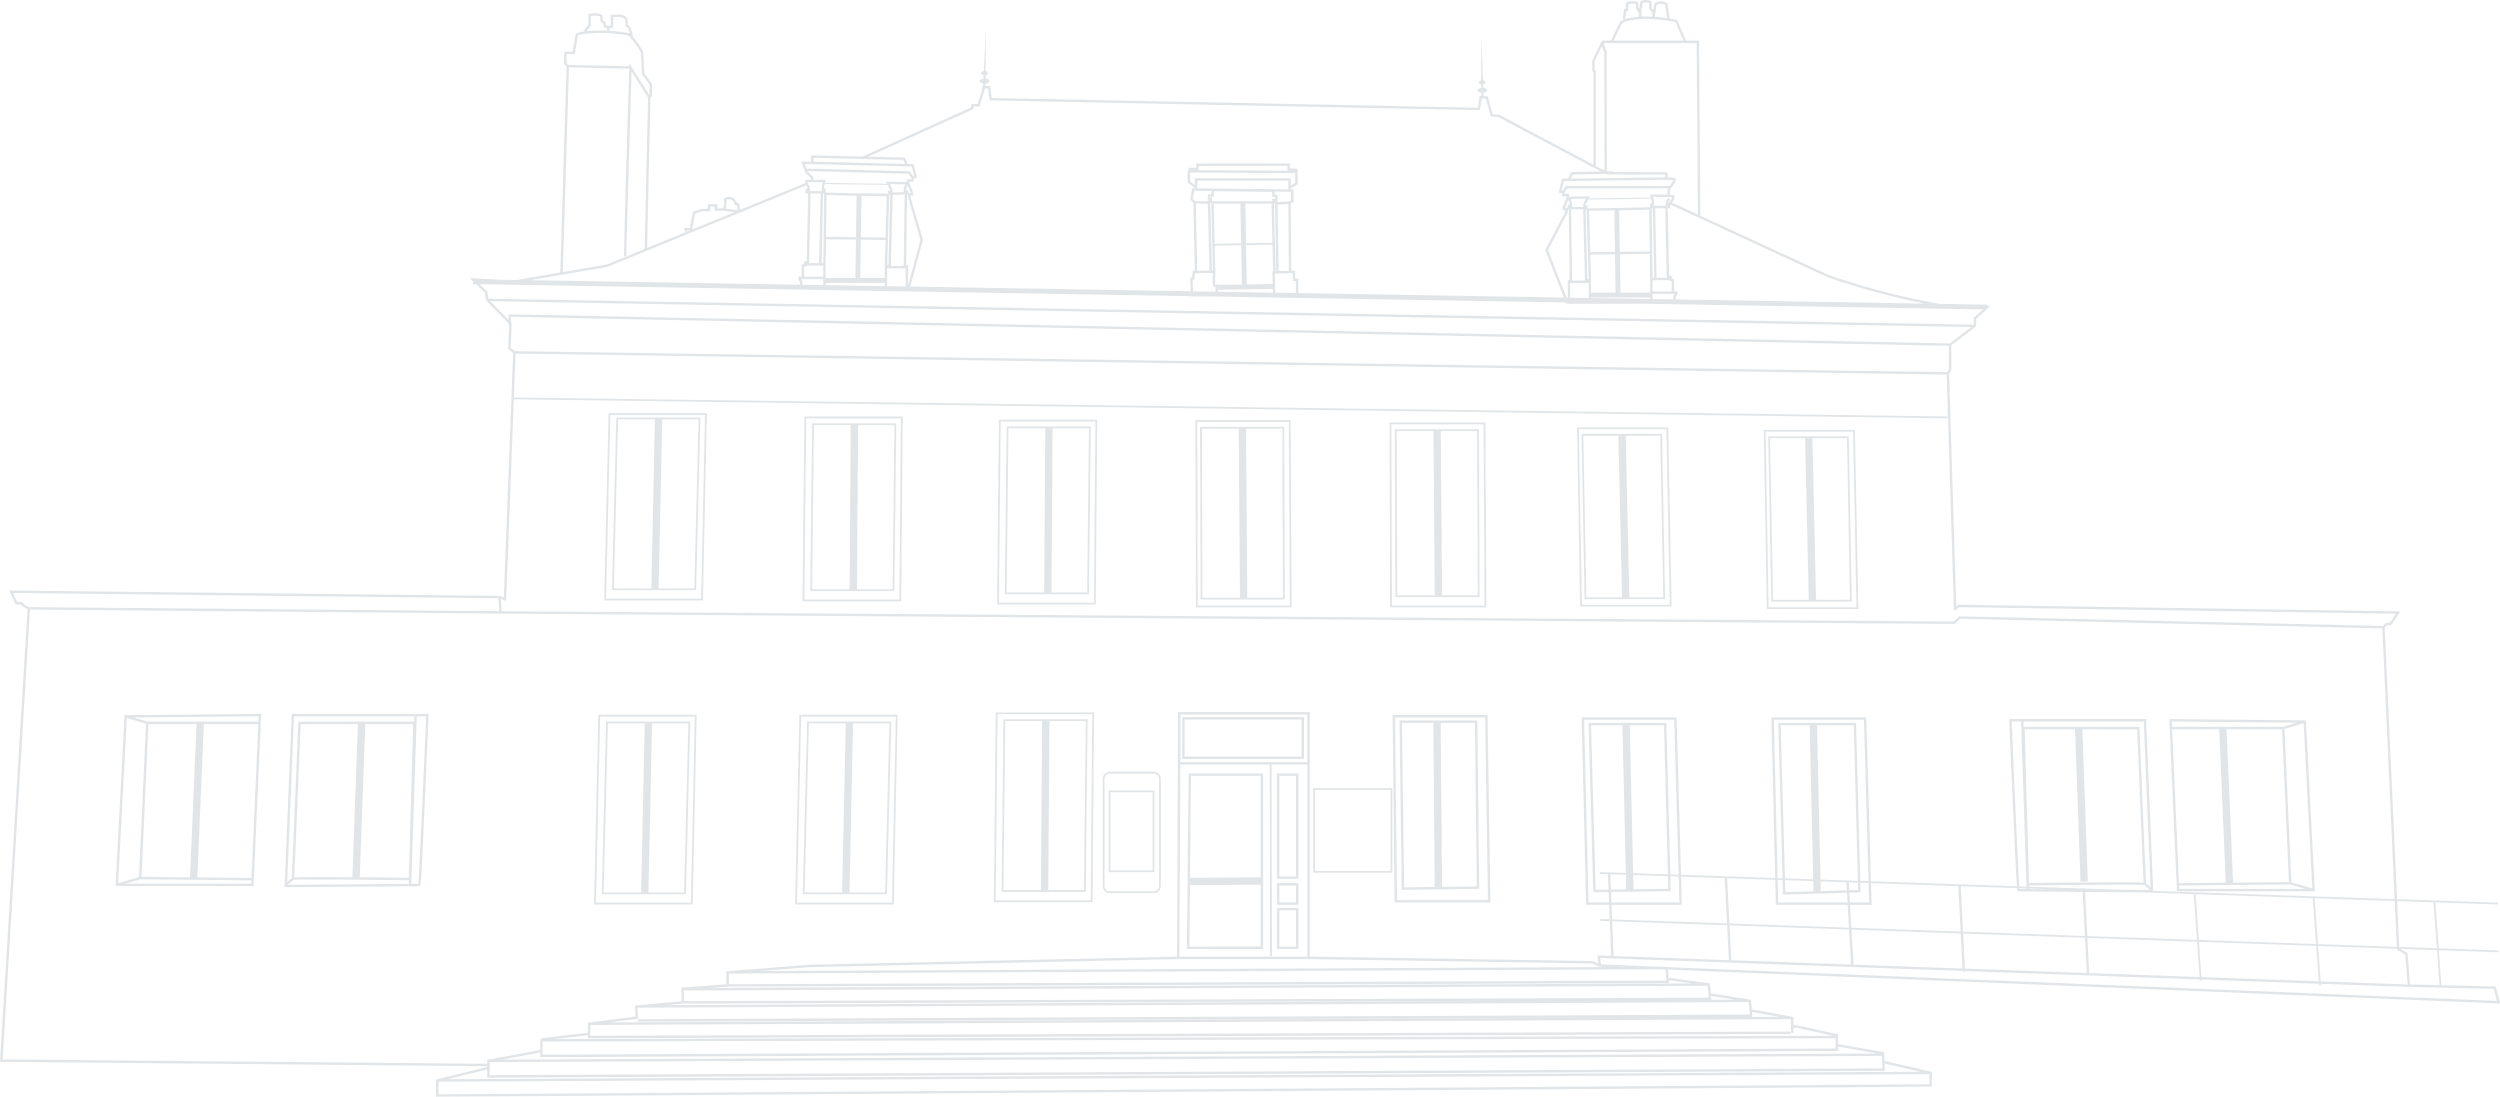 <svg xmlns="http://www.w3.org/2000/svg" width="1119.77" height="491.27" viewBox="0 0 1119.77 491.27">
  <g id="line-mairie" transform="translate(-451 -4164)" opacity="0.12">
    <rect id="Rectangle_174" data-name="Rectangle 174" width="1119.77" height="491.269" transform="translate(451 4164)" fill="none" opacity="0"/>
    <path id="Tracé_2580" data-name="Tracé 2580" d="M1119.037,449.432l.734.029-1.9-7.619-24.355-.558-1.129-15.673,26.688.936.03-.825-26.777-.939-1.484-20.6,27.984.956.028-.825-45.182-1.542-5.531-121.635,1.081-1.127,1.732.129,4.2-6.3-197.717-2.985-.18,0-1.041.743-3.18-104.2.985-1.477V154.644l11.039-8.4.166-3.493,4.52-4.109.367.007.006-.345,1.4-1.269L890.141,137l.009-.55-21.483-.361a327.462,327.462,0,0,1-49.566-12.9L761.6,96.615l-.577-78.428h-5.793l-4.053-9.341-.289-.052c-1.046-.19-2.045-.355-3.012-.5l-.994-6.708-.209-.135a4.855,4.855,0,0,0-5.54.029l-.174.134-.43,2.856-.736-.9V.7l-.318-.147a4.769,4.769,0,0,0-4.584.042l-.2.134-.5,3.289-.3-.517V1.218l-.279-.157c-2.191-1.234-4.949-.076-5.064-.026l-.333.143V3.96h-.8l-.554,4.566.874.107a7.658,7.658,0,0,0-1.89.878l-.109.079-4.238,8.6h-3.958l-4.354,8.772v4.625l.495.742-.007,41.426L671.411,51.366l-2.8-.206-2.226-8-1.9-.114h.065l-.064-1.53c.947-.162,1.636-.646,1.611-1.183s-.752-.947-1.7-1.019l-.065-1.571c.585-.155,1-.517.977-.922s-.458-.72-1.048-.82l-.8-19.342L663.452,36c-.691.119-1.2.518-1.173.968.021.43.519.765,1.172.838v1.546c-.961.157-1.665.646-1.639,1.19.025.522.72.925,1.638,1.012v1.431l-.68-.042-.828,5.3-217.7-4.352-.785-5.371h-2.026l.008-1.13c.953-.115,1.667-.564,1.667-1.1s-.706-.983-1.651-1.1l.012-1.574c.592-.125,1.019-.467,1.019-.872s-.421-.742-1.007-.871l.142-19.357-.947,19.318c-.7.084-1.219.459-1.219.909,0,.43.481.788,1.131.893l-.076,1.545c-.968.11-1.694.563-1.694,1.108,0,.523.674.959,1.586,1.09l-.056,1.144h-.43v1.621l-2,6.462h-2.948v1.514L386.288,70.125l-23.016-.567v2.859h-4.313l1.789,5,2.524,2.463v.641h-2.536V82l-29.2,11.971-.393-2.791-1.183-.355v-.393L328.735,88.8l-.179-.155a4.793,4.793,0,0,0-3.958-.013l-.318.147v3.641l-.609.872-2.373.091V91.427H317.1v2.1h-2.79l-3.947,1.376-1.335,7.161h-2.444v1.663h1.1v-.563H309.1l-19.246,7.889,1.493-67.281.686-.686V37.484l-3.411-4.59-.486-9.422-.046-.194a31.418,31.418,0,0,0-4.779-6.931V15.025l-1.144-3.2-.953-.676-.007-1.411a2.568,2.568,0,0,0-.843-2.2c-1.849-1.651-6.177-.887-6.361-.853l-.452.081v4.689l-1.022.157-1.219-.348v-1.2l-1.361-1.016V7.189l-.092-.139c-1.135-1.7-5.1-1.01-5.884-.852l-.442.088v4.829c-.406.484-1.188,1.408-1.447,1.666a1.287,1.287,0,0,0-.252,1.3,19.235,19.235,0,0,0-3.635.8l-.3.111-1.378,8.163h-3.809l-.071,5.556,1.108,1.13-2.78,92.211L231.61,125.4l-7.728-.13-13.5-.719,1.454,1.393-.022,1.324,1.429.023,4.011,3.845.494,3.453,10.03,10.27v1.1h.286l-.462,10.4,2.228,1.733-4.166,109.541-1.846-.738L4.988,264.506l-.862-.009,2.811,6.223H9.373l1.159,1.159,1.8.929L.035,475.022,0,475.6l218.215,1.971v.341L195.769,483.4l-.483,0v7.864l669.446-4.541.547,0v-6.45l-.245-.163c-.107-.071-.336-.221-20.96-4.886l-.177-3.947-20.6-3.615V463.3l-18.412-4.056-1.578-.012V455.4l-.5,0L784.652,452.1l-.318-4.289-.429-.069c-.665-.107-15.376-2.471-17.627-2.81l-.384-4.43-17.15-2.418h-1.36v.218l-.33-4.022Zm-.688-1.129L746.964,433.172l-.013-.154-3.381.015-26.484-1.079-.356-2.856,162.338,5.811.012.243,1.1-.056-.008-.147,105.1,3.762.037.541.823-.058-.031-.453,52.593,1.883.055.749.823-.059-.048-.66,38.311,1.371h0l1.773.063v-.022l37.4.857ZM585.569,341.376h-56.9l.1-21.335h56.8Zm-56.9,1.1h40.052l.164,85.723.825,0-.164-85.721h16.026v86H528.278Zm-.941,87.1h58.386l126.906,1.977,3.075,1.317.019.15,3.223.131-378.549,1.772,21.832-1.718Zm219.5-31.458-15.557.184-.146-6.375,15.556.531Zm-20.537-73.248,1.512,66.117-11.588-.4-.027.825,3.607.123.272,6.9-5.762.068-2.059-73.633Zm-5.394,66.707,6.925.236.15,6.528-6.8.08ZM731.5,391.1l-1.514-66.229h15.328l1.741,66.761Zm14.885-67.329H711.512l2.1,75.3.015.541,6.875-.081.184,4.652H711.5l-1.953-81.79h40.347l1.968,69.4-3.706-.126Zm-24.781,75.751,26.747-.317-.175-6.709,3.707.126.329,11.564H721.791Zm31.738,5.765-.359-12.627,19.517.666,1.041,20.287-51.454-1.8-.257-6.523Zm211.121-5.407,18.145.619,1.429,20.5-49.1-1.721-.99-19.755c9.627.07,19.251.133,24.891.17l5.551.189.072.064ZM1073.6,425.458l3.723,2.048,1.088,13.434-.492-.012-38.476-1.377-1.157-15.835,35.292,1.237ZM775.494,430.1l-.8-15.627,53.511,1.876.9,15.67Zm54.712,1.959-.9-15.671,48.9,1.714.8,15.7Zm49.108-13.918,54.569,1.913.788,15.743-54.557-1.952Zm55.672,1.952,49.11,1.721,1.1,15.793-49.983-1.789.559-.029Zm49.94,1.751,52.534,1.841,1.157,15.835-52.59-1.883Zm53.3,1.042-1.5-20.547,35.881,1.225.936,20.56Zm-2.331-20.574,1.5,20.545-52.532-1.841-1.427-20.5ZM908.811,398.2l-.008-.228,9.229.316c-3.286-.029-6.213-.055-8.514-.08l-.707-.008m25.069-.2-.009-.166-1.1.055,0,.073-24-.819-.018-.558c19.919-.223,49.418-.45,51.707-.19l2.5,2.21c-2.051-.013-7.4-.047-14.081-.092Zm-4.471-71.351,2.458,68.24,3.3-.119-2.453-68.119,24.526.017c.123,3.034.759,18.695,1.409,34.357.363,8.723.729,17.445,1.014,23.987.271,6.225.394,9.043.533,10.328-2.591-.2-12.456-.293-51.38.144l-1.949-68.85Zm31.846,68.975c-.229-3.19-2.009-46.506-2.943-69.53l-.021-.527-51.863-.033-.077-2.356-1.1.036,2.422,73.889L904.46,397c-.575-8.508-2.412-50.418-3.4-73.824H960.2l3.06,74.228ZM907.7,397.937l.008.253-3.163-.04c-.009-.085-.018-.211-.027-.322Zm-3.813,1.253a52.87,52.87,0,0,0,5.616.12c5.436.058,14.321.13,23.347.2l.989,19.723-54.569-1.912-1.038-20.385,25.227.861c.143,1.3.263,1.343.429,1.4m-26.76-2.3,1.039,20.384-48.91-1.716-.589-10.28h9.654l-.276-9.722Zm-39.937,7.289h-8.586l-.249-4.336,5.016-.147-.114-4.3,3.687.125Zm-21.748-10.221-1.579-69.1H830.3l1.842,69.665Zm-4.879-69.1,1.578,68.983-12.636-.432-1.888-68.551Zm1.6,69.809.1,4.544-12.587.369-.147-5.345Zm3.4,4.446-.1-4.334,11.524.394.207,3.6Zm12.528-3.9,4.067.139.086,3.273-3.95.117Zm5.146-.651-1.873-70.8H796.49l1.918,69.613-2.188-.075-1.694-70.913h40.347l2.051,72.3Zm-34.807-.362.179,6.515,28.648-.842.247,4.3H796.479l-.24-10.05ZM795.4,405.282h32.164l.587,10.242-53.507-1.875-1.042-20.289,21.531.736Zm-21.816,9.155.8,15.626-51.65-1.849-.616-15.582Zm319.1,26.829-13.169-.3-1.145-14.137L1075.061,425l16.5.578Zm-2.673-37.105,1.484,20.594-16.853-.591-.935-20.56ZM861.994,135.974,750.6,134.1v-1.141l.742-1.155v-1.4l-1.485.082v-5.536l-1.012-.078a1.741,1.741,0,0,0-.263-1.168.763.763,0,0,0-.595-.279h-.369l-.636-30.159h1.183l-.122-1.707,70.643,32.647a333.137,333.137,0,0,0,43.311,11.767M719.6,78.134l26.228.082v1.217l-42.234.556.8-1.824,14.68-.31ZM703.1,81.1l0-.006,43.262-.57,3.082.141v.217l-1.573,2.384-46-.009c-.269,0-.537.023-1.943,2.144h-.476c.194-.868.649-2.622,1.106-4.3Zm44.2,9.911h-.019l.078-.657.751-1.128-.915-.609-.9,1.346-.254,2.148h.931l0,.055H740.2v-.055h.66V90l-.488-1.807,6.963.091,1.535.122v.39Zm2.2,41.627v1.447l-9.292-.156v-2.312h8.55v.032l1.429-.08Zm-38.848-38.8.892,31.259h-.548l-.8-31.259Zm30.27,29.554v1.017H740.2l-.4-31.149h.479Zm-1.815,7.67H725.821l-.26-17.182,13.4-.158.146,11.243Zm-13.559-18.281-.281-18.566c8.859-.148,12.17-.267,13.436-.354l.244,18.762Zm-2.481-18.53.281,18.556-11.052.131-.529-18.53c4.447-.056,8.17-.109,11.3-.157m-10.739,19.787,11.037-.131.26,17.155H712.657V125.1h-.015Zm-8.167,11.608-.422-31.96,5.36.137.812,31.822ZM710.212,89l0,.269-1.05,1.989v1.471l-5-.128V90.9l-.725-1.746Zm-6.917,44.309v-6.559h8.262v6.7Zm9.362-.043H739.1v.643l-26.448-.444Zm36.1-2.749H740.2v-5h7.445l-.063.364,1.168.09Zm-6.758-6.1-.628-31.149h4.51l.658,31.149ZM700.776,86.127a19.378,19.378,0,0,1,1.281-1.768l45.1.009-.254.385-.071,2.42-7.58-.1-.009.665-.115.032.11.4v.005h0l.528,1.9v.942h-.66v1.711l-.067.04c-1.386.174-17.3.428-27.846.559l-.178,0L711.307,92h-1.043v-.468l1.133-2.146,27.848-.355-.008-.55-27.547.351.515-.977-9.488.214.061-1.224h-2.023Zm1.631,3.393.655,1.5v.737H702.2v1.32h-1.2l0-.02Zm-.184,4.159h.414l.418,31.644H702.2v7.97l-.556-.01-8.273-21.274,8.813-16.84ZM760.5,96.105l-11.644-5.381,1.121-1.582V87.387l-2.047-.163.063-2.127,2.561-3.883v-1.6l-3.628-.166V77.12l-24.387-.076-.009-.362-2.781.058-.082-53.674V22.9l-.091-.137a8.261,8.261,0,0,1-1.112-3.476h41.472ZM745.867,2.247l.871,5.881c-2.027-.284-3.878-.476-5.559-.592l.8-5.3a3.729,3.729,0,0,1,3.89.015M735.7,1.4a3.767,3.767,0,0,1,2.992.01V3.964l1.32,1.608V6.984h.138l-.073.484c-1.811-.095-3.41-.1-4.826-.043l-.005-3.079ZM728.386,5.06h.928V1.926a5.223,5.223,0,0,1,3.477-.044v1.91l1.362,2.35V7.483a25.587,25.587,0,0,0-6.19,1.07Zm-1.795,5.275c.837-.49,6.9-3.541,23.811-.511l3.629,8.363H722.72ZM714.282,31.251V27.217l3.269-6.587a9.376,9.376,0,0,0,1.013,2.6l.081,53.163-3.875-2.053.007-42.341ZM436.065,48.826V47.7h2.659l2.264-7.315.025-.768h1.49l.782,5.351L662.88,49.36l.822-5.26,1.831.111,2.228,8,3.242.179L714.94,75.679l2.12,1.118-13.4.284L702.385,80h-2.657l-.111.4c-1.514,5.51-1.432,5.617-1.234,5.878l.172.22h1.108l-.041,1.444h2.018l-.019.572-1.742,4.356.079,1.3h1.147l-.021.709-8.926,17.059,8.293,21.321-118.917-1.995v-6.5h-1.371l-.062-3.526h-1.727l-.24-30.1,1.234-.617,0-4.6-.11-1.206-1.154.058.013-.228,3.109-2.052V75.551l-3.463-.131-.084-2.227-41.906.048v1.918h-3.254l-.555,1.744-.025,4.89,3.217,2.474v.108h-1.22l-.8,5.063,1.4,1.465.6,30.365-.923-.057-.312,3.125h-.814l.143,4.137v1.984l-125.482-2.106,5.65-20.957-5.55-19.009-.022-.765h1.146l.081-1.3-1.742-4.356-.019-.573h2.017l-.041-1.443,1.115,0,.165-.217c.2-.261.28-.368-1.234-5.878l-.11-.4h-2.658l-1.275-2.92-16.443-.349Zm98.271,79.629-.1-3.019h.671l.307-3.062,1.056.066v-.046l6.068-.114h.908c-.162,5.68-.024,5.822.163,6.015l.17.17h.858v2.179l-10.1-.169Zm-1.3-51.168,47.088.269v4.352l-1.994,1.315V79.86H535.155v3.021l-2.117-1.629Zm3.835-1.078V74.34l39.748-.046.081,2.143Zm43.562,55.04-9.183-.154-.22-8.482,1.188-.086,6.244-.185h.557l.062,3.526h1.352ZM536.255,84V80.96h40.778v3.266L577,84.8l-40.746-.422Zm7.423,1.609,26.118.356v2.1l1.3.186v.794l-1.273.064.068,1.023H542.874V88.459h-.8v-.323h1.609Zm27.964,35.861-.277.02L570.6,91.131l.5.08Zm-13.18,5.924-.336-17.61,11.837-.221.3,12-.361.026.145,5.6ZM543.629,91.228h11.94l.34,17.77-11.85.222Zm14.14,0H569.5l.442,17.508-11.833.221ZM542.083,90.8h.435l.726,30.385h-.385Zm2.274,30.952.018-.567h-.03l-.266-11.136,11.847-.222.337,17.606-10.73.183v-.245h-1.244c-.035-.955,0-3.4.068-5.618m1.176,8.064,24.575-.419.044,1.684-24.619-.413Zm27.208-8.4-.531-29.835,4.828-.2.239,29.9Zm4.7-31.155-5.253.22,0-.208-.87-.137.878-.044V87.294l-1.3-.186V85.839l6.044.063,0,.036,1.323-.066.01,3.971ZM535.7,85.475l6.88.07v1.49h-1.609v2.523h.8V89.7h-.818l.011.432h-5.646l-1.011-1.057.565-3.6Zm5.3,5.753.765,29.964-5.516.1-.6-30.067ZM358.756,125.016l1.43.079v-.031h8.55V127.7l-9.294-.156v-1.456Zm4.3-38.3h4.509l-.648,30.132v1.017H362.4Zm35.23.577h.453l-.8,31.259H397.4Zm-28.309,19.885,13.4.158-.261,17.182H369.836v-6.1Zm-.146,19.539h26.447v1.445l-26.447-.444Zm30.007-39.437,5.36-.137-.422,31.96h-5.748ZM397.382,120.2h8.262v8.118l-8.262-.139Zm8.5-1.43.419-31.644h.415l.039,1.363,5.505,18.919-5.518,20.47v-9.108Zm.859-32.25V85.2h-.865v-.738l.67-1.532,1.4,3.569Zm-1.919-2.392-.042,1.922-5.008.129V84.707l-1.051-1.99,0-.268,6.764.153Zm-8.542,34.422v5.966H385.319l.259-17.155,11.037.131-.317,11.059Zm.363-12.158-11.051-.131.28-18.556c3.13.048,6.853.1,11.3.157Zm-13.25-.157-13.4-.158.244-18.761c1.266.086,4.576.2,13.435.353Zm-14.652,11.628h-.721l.648-31.149h.479Zm-7.453,1.1h7.446v5h-8.55v-4.549l1.167-.091Zm25.1-47.734.125,0,18.042.382.792,1.814-40.974-1V70.684Zm-25.867,2.288h3.289l42.023,1.022,0,.009h2.538c.459,1.68.913,3.435,1.106,4.3H409c-1.4-2.117-1.674-2.144-1.938-2.144h0c-.444-.005-41.458-1.079-45.831-1.194Zm1.179,3.289-.066-.184c7.047.185,42.4,1.111,45.247,1.179a18.915,18.915,0,0,1,1.286,1.774l.021.718h-2.025l.042,1.224-9.468-.213.516.977L369.7,81.929l-.008.55,27.849.354,1.133,2.147v.468h-1.043l.293,1.322-.178,0c-10.542-.131-26.46-.385-27.846-.559l-.066-.04V84.458h-.66v-.942l.64-2.3-.118-.033V80.52h-5.327V79.415Zm2.124,4.814h4.74l-.465,1.674-.02,2.264h.66l-1.144.055h-5.634l.935-.055-.253-2.148-.8-1.207V81.62ZM325.379,92.769V89.512a3.571,3.571,0,0,1,2.551.051l.927,1.236v.846l1.291.387.294,2.08-5.506-.708Zm-14.047,2.96,3.076-1.1h3.8v-2.1H320.2v2l3.742-.144,5.015.646-18.938,7.764ZM262.866,13.558c.385-.384,1.59-1.831,1.642-1.893l.128-.153V7.2c1.545-.245,3.588-.276,4.22.352V9.61l1.361,1.016V12.1l1.732.495v1.07h1.1V12.652l1.608-.249V7.7c1.342-.175,3.915-.289,4.982.662a1.536,1.536,0,0,1,.476,1.344l.008,2.015,1.137.807.958,2.594v0l-.1-.11-.126-.132-.181-.03a69.8,69.8,0,0,0-18.847-.913.715.715,0,0,1-.091-.384m-9.114,14.711.052-4.013h3.654l1.424-8.438c1.487-.438,8.637-2.169,22.56.091.7.752,4.181,4.565,5.605,7.721l.5,9.652,3.393,4.566v4.786l-.034.034L282.767,29.8v-.108H282.7l-.8-1.259-.039,1.243c-4.566-.1-25.03-.545-27.315-.6Zm1.093,1.917c3.566.079,22.545.5,26.984.588-2.585,83.749-2.37,84.079-2.241,84.272l.518-.346.479-.046c-.145-1.49,1.413-53.654,2.3-82.6L290.254,43.7l-1.505,67.816-16.939,6.945-19.729,3.406Zm17.211,89.344.059-.01,59.045-24.207.572.073-.041-.29,29.386-12.047.5.753.078.657h-.719l-.162,2.254h1.184l-.637,30.159h-.369a.767.767,0,0,0-.595.279,1.754,1.754,0,0,0-.263,1.168l-1.011.078v5.536l-1.485-.081v1.4l.741,1.155v1.114L237.5,125.495Zm-57.192,7.785,318.373,5.342v.14h8.3l159.772,2.681.231.595h35.227l151.369,2.54-3.991,3.628L884,145.4,218.747,133.787l-.455-3.188ZM219.6,134.9,882.93,146.481l-9.639,7.337L228.343,140.79l-.562-.011v2.5Zm9.132,20.942.493-11.089-.341-.348V141.9L872.922,154.91v10.676l-.731,1.1-641.605-9.4Zm-2.022,113.393,3.437-90.371,642.333,8.5.01-.825-642.311-8.5.747-19.648,641.025,9.387,3.232,105.91,2.423-1.73,195.52,2.95L1070.4,279l-1.609-.118-1.435,1.5-189.58-4.325-.228,0-2.423,2.314-650.4-4.607-.395-5.47Zm-215.46,1.8L9.829,269.62H7.646l-1.808-4.005L223.2,267.993l.416,5.746L13.033,271.93ZM1.168,474.511l12.25-201.477,209.687,1.8v.01l652.232,4.619h.222l2.416-2.306,189.081,4.313,5.514,121.268-108.138-3.692-3.173-76.971h-61.35l.024.574s.8,18.98,1.654,37.976c1.068,23.839,1.5,32.871,1.795,36.337l-65.357-2.231-2.067-72.906-.015-.534H793.4l1.72,71.975-42.155-1.44-1.985-70-.015-.534H708.421l2.006,83.99h10.307l.256,6.485-4.212-.147-.029.825,4.273.15.616,15.581-5.515-.2-.646-.023.455,3.649-2.682-1.149-126.583-1.973V318.941h-59l-.495,109.543L362.561,432.1l-37.209,2.926v5.853l-20.123,1.485v6.112l-20.8,1.9.2,4.973-21.29,2.713v4.531l-20.876,2.418.047.409h-.533V470.3l-23.253,4.319-.5,0v1.852ZM306.69,443.663l458.19-2.13.462,5.334-459.014,1.563v-5.04l.36-.028Zm476.617,5.17.413,5.58-498.015,2.1,0,1.1,468.3-1.976-481.121,2.317,12.87-1.64-.195-4.937.178-.016ZM298.492,450.2l7.308-.668,375.453-1.278Zm565.687,35.435-667.793,4.53V484.5l667.793-3.375Zm-3.963-5.589-659.724,3.335,17.723-4.336v3.648L843.7,479.634l.573,0-.147-3.267c5.162,1.169,11.8,2.682,16.091,3.678m-17.094-1.505-623.807,3.047v-5.87l623.557-2.759ZM823.3,470.726V468.78l17.575,3.085L224.879,474.59l17.089-3.174v2.1l580.782-2.786Zm-1.1-1.1-579.13,2.779v-5.889l579.13-1.482Zm-17.491-9.295,16.377,3.606L248.62,465.405l14.71-1.7v1.337l538.718-1.9,0-1.1-537.614,1.9V459.1L802.208,456.5v6.085h1.1v-2.253Zm-7.877-4.9-11.927.057-.167-2.26Zm-19.7-7.667-10.6.054-.153-1.764c1.536.236,6.335,1,10.755,1.71m-28.462-8.591,9.143,1.292-439.57,2.044,7.689-.567,421.023-1.65.595,0-.091-1.112Zm-2.314.022-419.9,1.645v-4.756l417.085-1.952,2.412.1Z" transform="translate(451 4164)" fill="#0c2439"/>
    <path id="Tracé_2581" data-name="Tracé 2581" d="M948.772,370.02l-4.016-76.561-61.224-.587,3.431,77.148Zm-11.629-4.145-25.007.246-2.916-68.682h24.839ZM905.918,297.44l2.918,68.714-20.934.207-3.065-68.92ZM887.95,367.46l49.692-.489,6.7,1.95H888.014Zm59.653,1.266L938.25,366l-3.1-68.706,8.569-2.563Zm-7.01-74.208L934.5,296.34H884.788l-.106-2.358Z" transform="translate(539.089 4193.199)" fill="#0c2439"/>
    <path id="Tracé_2582" data-name="Tracé 2582" d="M47.067,367.9h61.808l3.431-77.15-61.223.588Zm13.619-72.725-3.1,68.7-9.353,2.726,3.881-73.995ZM58.7,363.753l3.086-68.433h21.54l-2.915,68.648ZM51.5,366.8l6.7-1.951,49.691.489-.065,1.462Zm56.438-2.561L83.706,364l2.916-68.681H111Zm3.113-70.019H61.337L55.244,292.4l55.911-.538Z" transform="translate(455.693 4192.988)" fill="#0c2439"/>
    <path id="Tracé_2583" data-name="Tracé 2583" d="M115.895,368.615l.6-.534,0,.312c.4,0,39.778-.25,54.356-.406a55.006,55.006,0,0,0,5.612-.118c.522-.175.589-.2,2.307-38.565.851-19,1.655-37.977,1.655-37.977l.024-.573H119.1Zm54.951-1.728c-13.339.143-47.453.362-53.449.4l2.5-2.21c2.291-.257,31.789-.032,51.708.19l-.053,1.612-.707.008m2.656-71.57-1.949,68.849c-8.7-.1-15.931-.168-21.969-.218l2.47-68.617Zm-27.219,68.606c-6.356-.046-11.221-.066-14.931-.066-7.015,0-9.938.07-11.181.165.141-1.284.263-4.1.533-10.328.286-6.542.652-15.264,1.014-23.987.651-15.662,1.287-31.323,1.41-34.357l25.624-.017Zm33.025-72.07c-1.049,24.738-3.042,70.171-3.49,74.966-.45.011-1.369.026-3.165.048l2.459-74.968-1.1-.036-.078,2.356-51.862.032-.021.527c-.934,23.024-2.715,66.343-2.944,69.53l-2.008,1.775,3.059-74.229Z" transform="translate(462.555 4192.988)" fill="#0c2439"/>
    <path id="Tracé_2584" data-name="Tracé 2584" d="M611.017,375.2l-1.268-83.99H567.207l.891,83.99Zm-2.351-82.89L609.9,374.1H569.187l-.868-81.79Z" transform="translate(507.551 4193.034)" fill="#0c2439"/>
    <path id="Tracé_2585" data-name="Tracé 2585" d="M605.744,368.892l-.85-75.434H570.018l1,75.845Zm-1.112-1.088-15.559.185-.6-73.431h15.335Zm-19.461-73.247.6,73.471-13.667.162-.975-73.633Z" transform="translate(507.831 4193.258)" fill="#0c2439"/>
    <path id="Tracé_2586" data-name="Tracé 2586" d="M536.063,292.051H481.518v18.792h54.545Zm-1.1,17.692H482.618V293.151h52.346Z" transform="translate(499.008 4193.118)" fill="#0c2439"/>
    <path id="Tracé_2587" data-name="Tracé 2587" d="M483.426,393.671h34.137V315H484.178Zm1.11-1.1.263-27.5,31.665-.24v27.736Zm31.928-76.47v45.435l-31.633.24.437-45.675Z" transform="translate(499.198 4195.406)" fill="#0c2439"/>
    <path id="Tracé_2588" data-name="Tracé 2588" d="M520.1,362.246h9.637V315H520.1Zm8.537-1.1H521.2V316.1h7.437Z" transform="translate(502.855 4195.406)" fill="#0c2439"/>
    <path id="Tracé_2589" data-name="Tracé 2589" d="M520.1,388.209h9.637v-18.42H520.1Zm1.1-17.32h7.437v16.221H521.2Z" transform="translate(502.855 4200.868)" fill="#0c2439"/>
    <path id="Tracé_2590" data-name="Tracé 2590" d="M520.1,369.424h9.637v-9.76H520.1Zm1.1-8.66h7.437v7.56H521.2Z" transform="translate(502.855 4199.859)" fill="#0c2439"/>
    <path id="Tracé_2591" data-name="Tracé 2591" d="M570.32,320.976H534.855v37.94H570.32Zm-.825,37.115H535.68V321.8H569.5Z" transform="translate(504.325 4196.002)" fill="#0c2439"/>
    <path id="Tracé_2592" data-name="Tracé 2592" d="M452.333,368.709h19.657a3.206,3.206,0,0,0,3.2-3.2v-48a3.206,3.206,0,0,0-3.2-3.2H452.333a3.207,3.207,0,0,0-3.2,3.2v48a3.207,3.207,0,0,0,3.2,3.2M449.955,317.5a2.381,2.381,0,0,1,2.379-2.378h19.657a2.38,2.38,0,0,1,2.378,2.378v48a2.381,2.381,0,0,1-2.378,2.379H452.333a2.381,2.381,0,0,1-2.379-2.379Z" transform="translate(495.779 4195.336)" fill="#0c2439"/>
    <path id="Tracé_2593" data-name="Tracé 2593" d="M472.068,321.952H451.531v36.62h20.537Zm-.825,35.794H452.356v-34.97h18.887Z" transform="translate(496.018 4196.099)" fill="#0c2439"/>
    <path id="Tracé_2594" data-name="Tracé 2594" d="M449.676,290.151H405.635l-.834,85.015H449.01Zm-1.485,84.19H405.635l.817-83.365h42.393Z" transform="translate(491.359 4192.928)" fill="#0c2439"/>
    <path id="Tracé_2595" data-name="Tracé 2595" d="M446.478,292.926H408.786l-.834,77.364h37.692Zm-36.876.825h16.477l-.51,75.714H408.786Zm19.266,75.714.51-75.714h16.267l-.816,75.714Z" transform="translate(491.673 4193.205)" fill="#0c2439"/>
    <path id="Tracé_2596" data-name="Tracé 2596" d="M287.934,291.108H243.892l-1.944,85.013h44.209ZM242.793,375.3l1.906-83.364h42.393L285.35,375.3Z" transform="translate(475.122 4193.023)" fill="#0c2439"/>
    <path id="Tracé_2597" data-name="Tracé 2597" d="M245.1,371.247h37.692l1.945-77.365H247.042Zm36.888-.825H266.024l1.6-75.715h16.267Zm-17.662-75.715-1.6,75.715H245.943l1.9-75.715Z" transform="translate(475.436 4193.3)" fill="#0c2439"/>
    <path id="Tracé_2598" data-name="Tracé 2598" d="M292.075,168.691l.009-.421H248.042L246.1,252.185h44.21ZM246.943,251.36l1.9-82.265h42.395L289.5,251.36Z" transform="translate(475.536 4180.777)" fill="#0c2439"/>
    <path id="Tracé_2599" data-name="Tracé 2599" d="M249.247,247.409h37.692l1.946-77.364H251.192Zm36.888-.825h-15.96l1.6-75.714h16.267ZM268.473,170.87l-1.6,75.714H250.094L252,170.87Z" transform="translate(475.85 4180.953)" fill="#0c2439"/>
    <path id="Tracé_2600" data-name="Tracé 2600" d="M487.149,254.984h42.836l-.441-83.914H486.873l.275,83.5Zm41.574-83.089.433,82.264H487.971l-.269-82.264Z" transform="translate(499.542 4181.056)" fill="#0c2439"/>
    <path id="Tracé_2601" data-name="Tracé 2601" d="M526.744,251.21l-.278-77.365H488.772l.278,77.365Zm-.828-.825H509.954l-.578-75.716h16.268ZM506.077,174.67l.578,75.716H489.872L489.6,174.67Z" transform="translate(499.731 4181.333)" fill="#0c2439"/>
    <path id="Tracé_2602" data-name="Tracé 2602" d="M684.7,254.355l-1.525-79.88-.009-.4H642.326l1.375,80.285Zm-2.342-79.46,1.5,78.635H644.511l-1.347-78.635Z" transform="translate(515.04 4181.354)" fill="#0c2439"/>
    <path id="Tracé_2603" data-name="Tracé 2603" d="M681.6,250.746l-1.377-74.022H644.142l1.378,74.022Zm-.84-.825H665.588l-1.64-72.372h15.465Zm-20.112-72.372,1.64,72.372H646.329l-1.348-72.372Z" transform="translate(515.221 4181.62)" fill="#0c2439"/>
    <path id="Tracé_2604" data-name="Tracé 2604" d="M760.749,255.355l-1.525-79.88-.009-.4H718.373l1.375,80.285Zm-2.342-79.46,1.5,78.635h-39.35l-1.347-78.635Z" transform="translate(522.622 4181.455)" fill="#0c2439"/>
    <path id="Tracé_2605" data-name="Tracé 2605" d="M757.649,251.746l-1.377-74.022H720.19l1.378,74.022Zm-.84-.825H741.635L740,178.549h15.465ZM736.7,178.549l1.64,72.372H722.377l-1.348-72.372Z" transform="translate(522.803 4181.72)" fill="#0c2439"/>
    <path id="Tracé_2606" data-name="Tracé 2606" d="M369.8,291.108H325.762l-1.944,85.013h44.21ZM324.663,375.3l1.906-83.364h42.393L367.22,375.3Z" transform="translate(483.285 4193.023)" fill="#0c2439"/>
    <path id="Tracé_2607" data-name="Tracé 2607" d="M326.968,371.247H364.66l1.945-77.365H328.913Zm36.888-.825H347.9l1.6-75.715H365.76Zm-17.662-75.715-1.6,75.715H327.814l1.9-75.715Z" transform="translate(483.599 4193.3)" fill="#0c2439"/>
    <path id="Tracé_2608" data-name="Tracé 2608" d="M371.744,169.626H327.7l-.834,82.814h44.209Zm-1.485,81.989H327.7l.816-81.164h42.395Z" transform="translate(483.589 4180.912)" fill="#0c2439"/>
    <path id="Tracé_2609" data-name="Tracé 2609" d="M368.545,172.4H330.853l-.834,75.165h37.692Zm-36.876.825h16.477l-.51,73.515H330.854ZM366.9,246.742h-15.96l.509-73.515h16.267Z" transform="translate(483.903 4181.188)" fill="#0c2439"/>
    <path id="Tracé_2610" data-name="Tracé 2610" d="M450.979,170.919H406.937l-.834,82.814h44.209Zm-1.485,81.989H406.937l.816-81.164h42.395Z" transform="translate(491.489 4181.041)" fill="#0c2439"/>
    <path id="Tracé_2611" data-name="Tracé 2611" d="M447.779,173.694H410.087l-.834,75.165h37.692Zm-36.876.825h16.477l-.51,73.515H410.088Zm35.227,73.515h-15.96l.509-73.515h16.267Z" transform="translate(491.803 4181.317)" fill="#0c2439"/>
    <path id="Tracé_2612" data-name="Tracé 2612" d="M609.337,254.884l-.444-82.814H565.95l.278,82.814Zm-1.265-81.989.435,81.165H567.05l-.272-81.165Z" transform="translate(507.426 4181.156)" fill="#0c2439"/>
    <path id="Tracé_2613" data-name="Tracé 2613" d="M606.069,250.011l-.277-75.166H568.1l.278,75.166Zm-.827-.825H589.28L588.7,175.67H604.97ZM585.4,175.67l.577,73.516H569.2l-.272-73.516Z" transform="translate(507.64 4181.432)" fill="#0c2439"/>
  </g>
</svg>
